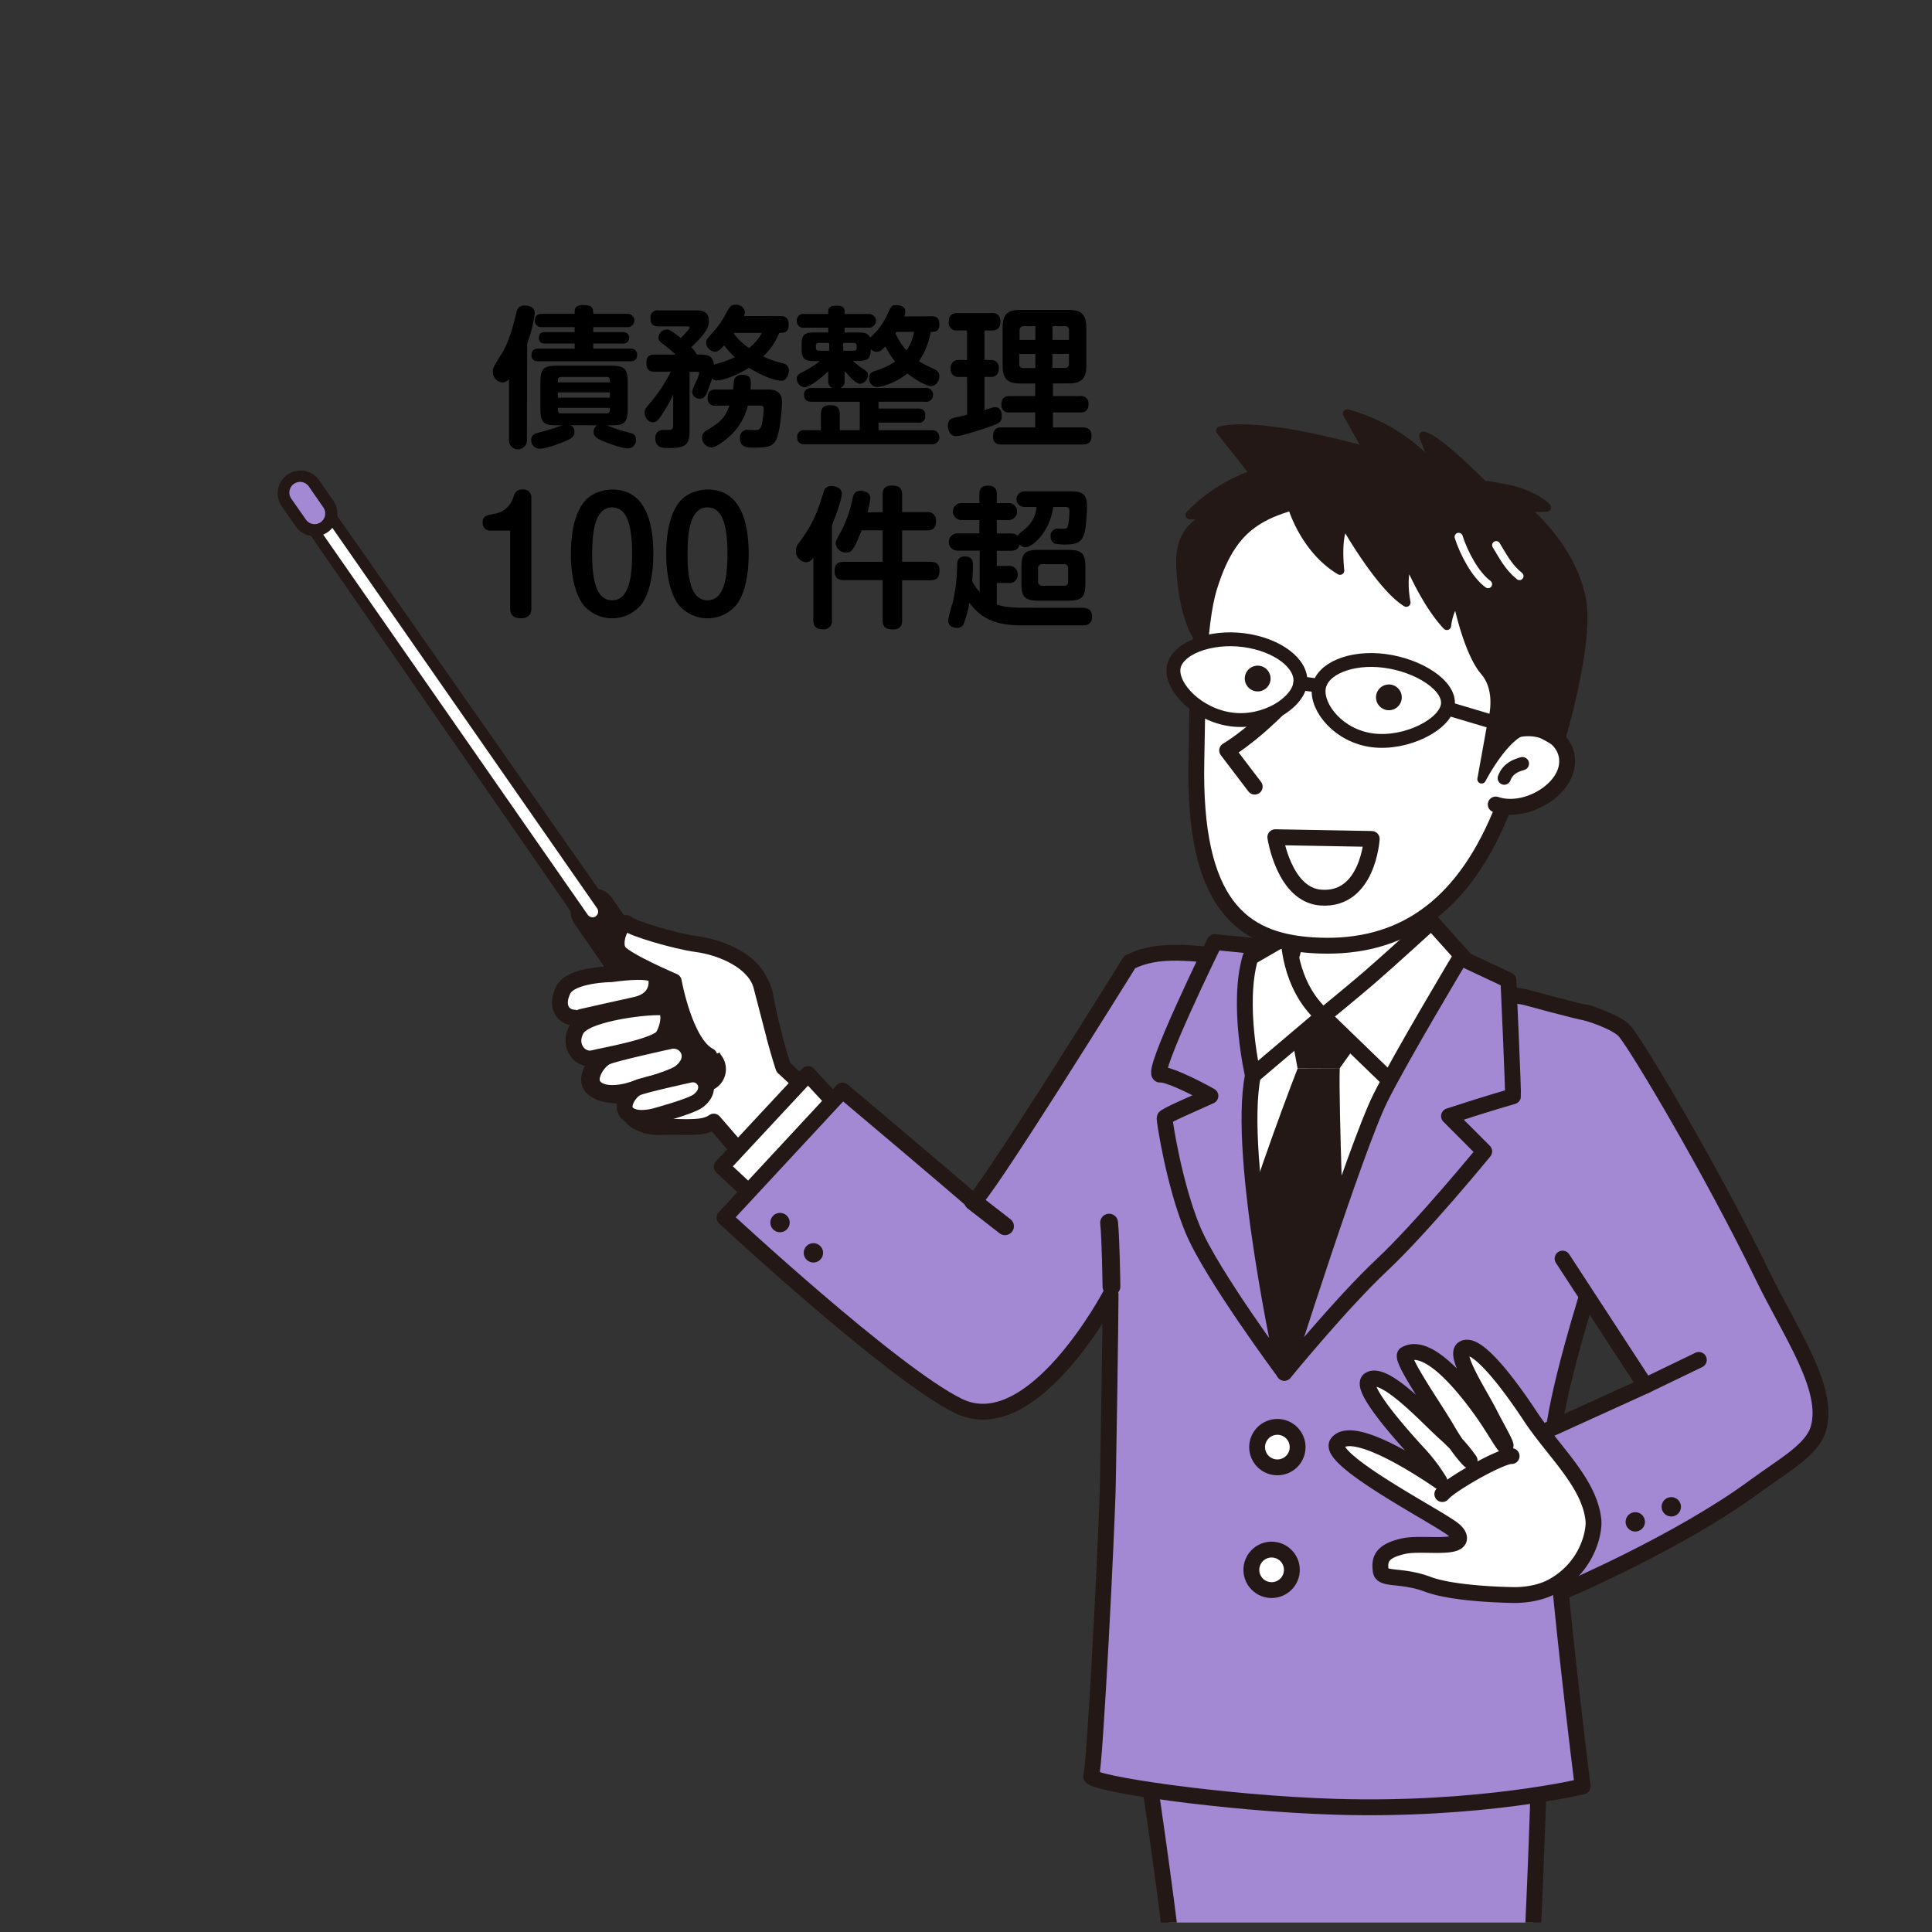 <svg xmlns="http://www.w3.org/2000/svg" xmlns:xlink="http://www.w3.org/1999/xlink" id="&#x30EC;&#x30A4;&#x30E4;&#x30FC;_1" data-name="&#x30EC;&#x30A4;&#x30E4;&#x30FC; 1" viewBox="0 0 600 600"><rect x="0" y="0" width="600" height="600" fill="#333333" stroke="none"/><defs><style>.cls-1,.cls-11,.cls-16,.cls-18{fill:none;}.cls-2{clip-path:url(#clip-path);}.cls-10,.cls-14,.cls-15,.cls-3,.cls-4,.cls-6{fill:#fff;}.cls-10,.cls-11,.cls-12,.cls-13,.cls-14,.cls-15,.cls-16,.cls-17,.cls-3,.cls-4,.cls-9{stroke:#231815;}.cls-10,.cls-11,.cls-12,.cls-13,.cls-14,.cls-15,.cls-16,.cls-17,.cls-18,.cls-3,.cls-4,.cls-9{stroke-linecap:round;stroke-linejoin:round;}.cls-13,.cls-3,.cls-9{stroke-width:4.92px;}.cls-4{stroke-width:4.91px;}.cls-17,.cls-5{fill:#231815;}.cls-12,.cls-13,.cls-7{fill:#f9be00;}.cls-8,.cls-9{fill:#a388d4;}.cls-10,.cls-11{stroke-width:5.69px;}.cls-12{stroke-width:5.53px;}.cls-14{stroke-width:4.1px;}.cls-15,.cls-16{stroke-width:4.3px;}.cls-17{stroke-width:2.66px;}.cls-18{stroke:#fff;stroke-width:2.52px;}</style><clipPath id="clip-path"><rect class="cls-1" x="71.16" y="120.04" width="520.78" height="477.02"></rect></clipPath></defs><title>tanigaki_saimu23</title><g class="cls-2"><path class="cls-3" d="M262,348.3c-1-.34-18.71-16.81-18.71-16.81a179.18,179.18,0,0,1-5.6-22c-1.68-10.06-13.66-15-22.62-14.17s-20.61-2.78-21-1.85c-2.34,5.76,3.77,12.25,5.41,10.81.66-.57-20.44,1.58-21.53,5.9s5,7.32,5,7.32-5,2.52-4.12,7.05,7.35,4.27,7.35,4.27-5.27,5.55-2.35,8.81,10.43,2.5,10.43,2.5-.58,5.9,3.68,8.23,7,1.48,12.34,1.62c5.88.15,9,0,11.38-1.66l15.86,18.33"></path><path class="cls-4" d="M198.71,302.55a10.39,10.39,0,0,0,5.91,5.29,45,45,0,0,0,10.57,1.92s-2.86,5.74,5.95,17.17"></path><path class="cls-4" d="M209.6,333.73s5,1.18,3.33,5.23c-1.34,3.23-9.4,6.3-9.4,6.3"></path><line class="cls-5" x1="184.27" y1="282.91" x2="218.37" y2="332"></line><path class="cls-5" d="M218.38,339.07a7.08,7.08,0,0,1-5.82-3l-34.1-49.09a7.07,7.07,0,0,1,11.62-8.07l34.1,49.1a7.07,7.07,0,0,1-5.8,11.1Z"></path><path class="cls-5" d="M218.37,334.64a2.63,2.63,0,0,1-2.17-1.13l-34.1-49.1a2.64,2.64,0,0,1,4.34-3l34.1,49.09a2.64,2.64,0,0,1-2.17,4.15Z"></path><line class="cls-5" x1="184.27" y1="282.91" x2="218.37" y2="332"></line><line class="cls-6" x1="97.87" y1="159.33" x2="183.99" y2="283.1"></line><path class="cls-5" d="M102.07,156.41l86.46,123.53a5.52,5.52,0,1,1-9.05,6.34l0,0-85.78-124a5.11,5.11,0,0,1,8.39-5.83Z"></path><path class="cls-6" d="M184,284.87a1.8,1.8,0,0,1-1.46-.76L96.42,160.34a1.77,1.77,0,1,1,2.9-2l86.13,123.77a1.78,1.78,0,0,1-1.45,2.78Z"></path><line class="cls-7" x1="93.27" y1="153.11" x2="97.68" y2="159.46"></line><path class="cls-5" d="M97.69,166.53a7.09,7.09,0,0,1-5.82-3l-4.41-6.35a7.07,7.07,0,0,1,11.61-8.07l4.41,6.34a7.06,7.06,0,0,1-5.79,11.11Z"></path><path class="cls-8" d="M97.68,162.78A3.29,3.29,0,0,1,95,161.35L90.55,155A3.32,3.32,0,1,1,96,151.22l4.41,6.35a3.32,3.32,0,0,1-2.72,5.21Z"></path><path class="cls-3" d="M184.6,328.53c1.64-.5,19.21-3.47,21.25-6.68,1.89-3,2.6-8.3,0-8.93s-23.63,1.42-26.72,6.64S180.27,329.84,184.6,328.53Z"></path><path class="cls-3" d="M195.37,338.66s13.07-3.52,15.78-5.56c6-4.49,2-10.76-3-9.78,0,0-17.13,3.71-19.77,4.91s-6,6.29-4,9c2.94,3.88,10.93,1.47,10.93,1.47"></path><path class="cls-3" d="M203.61,346.56s10.91-2.95,13.17-4.64c5-3.75,1.69-9-2.47-8.17,0,0-14.29,3.1-16.5,4.11s-5,5.24-3.32,7.47c2.45,3.24,9.12,1.23,9.12,1.23"></path><path class="cls-3" d="M220.3,327.92c-7.61-3.83-11.06-23.16-11.06-23.16s-14.32-6.1-16.85-9,1-10.45,2.49-8.91,15.26,5.54,21.47,6.36c8.08,1.06,18.13,5.58,20.07,13s4,15.4,4,15.4"></path><path class="cls-3" d="M180.5,315.82s14.27-3.23,16.63-3.72c8.49-1.77,6.81-8.93,6.21-9.34-2.81-1.9-13-.24-13.49-.22,0,0-12.57.1-14.94,4.92s-.36,8.37,3.47,8.59"></path><path class="cls-9" d="M351.23,516.81S363.5,589.67,368,643.28H474s5.94-112.61,4-130.82Z"></path><polyline class="cls-3" points="265.11 348.85 250.93 333.55 224.13 362.34 235.92 373.36"></polyline><path class="cls-9" d="M344.9,402s-24.16,45.92-47.24,34.64C277.08,426.57,225,378.16,225,378.16l36.65-39.49s35.81,30.16,40.57,34.47c1.57,1.42,48.62-74.36,48.62-74.36,9.15-4.57,18.68-2.67,34.3-1.45,7.5.59,85.08,11.5,88.61,12.36.21.06,16.07,4.42,18.87,4.82,8.15,1.16,13.77,22.3,15.31,30.89,2.1,11.66-26.59,81.38-26.18,108.38s9.76,101,9.76,101-31.64,7.66-76.54,6.34c-34.28-1-77.26-7.29-76.1-9.62s5-78,5.2-91.57C344.87,414.41,344.9,402,344.9,402Z"></path><path class="cls-10" d="M439,263.28s-2,28.48,5.54,40.12,6.91,11.4,6.91,11.4S420,353.75,404.5,351.67c-20.18-2.72-23.28-34.93-23.28-34.93s9,1.59,17.13-14.13,2.37-36.69,2.37-36.69"></path><path class="cls-6" d="M381.5,310.87s77.5,7.08,75.17,6.31-57.81,109.13-57.81,109.13-29.65-55.05-26-68.78S384,316.21,381.5,310.87Z"></path><path class="cls-11" d="M444.65,310.58S430.87,374,417.49,389.74a351.85,351.85,0,0,0-22.12,28.71c-16.88-39.58-5.32-109.66-4.85-109.61"></path><polygon class="cls-5" points="399.8 314.75 427.12 316.34 416.03 331.78 402.97 331.78 399.8 314.75"></polygon><path class="cls-5" d="M403,331.78s-13.86,35.63-19,55.83l13.86,34.44,19.8-27.32s-2-52.66-1.59-63Z"></path><path class="cls-9" d="M389.11,334c3.32-16.29,9.24-39.33,9.24-39.33l-21.12-2.11s-20.37,41.53-16.89,41.18c2.18-.22,9.55,3.24,15.57,6.6-5.64,2.58-14.25,6.21-14.25,6.86,0,1.17,3,20.88,8.84,34.84s28.36,44.25,28.36,44.25S384,359.28,389.11,334Z"></path><path class="cls-3" d="M388.32,297.33l11.87-6.86s-.26,15.31,10.69,25.08L389.11,334S384,312,388.32,297.33Z"></path><path class="cls-3" d="M410.88,315.55l21,20.32c.41.17,9-11.25,13.46-19.53,4.67-8.61,9.75-18.57,9.5-18.61l-10.29-11.48s-13.86,12.67-19.4,17.42S410.88,315.55,410.88,315.55Z"></path><circle class="cls-3" cx="396.7" cy="449.42" r="6.29" transform="translate(-169.57 646.11) rotate(-67.72)"></circle><circle class="cls-3" cx="394.92" cy="487.55" r="6.29" transform="translate(-182.82 732.26) rotate(-73.95)"></circle><path class="cls-12" d="M345.17,399.53s-.18-14.37-.73-19.83"></path><line class="cls-12" x1="302.23" y1="373.14" x2="312.11" y2="380.82"></line><path class="cls-5" d="M245.21,379.25a3,3,0,1,1-3.39-2.54A3,3,0,0,1,245.21,379.25Z"></path><path class="cls-5" d="M255.58,388.65a3,3,0,1,1-3.39-2.54A3,3,0,0,1,255.58,388.65Z"></path><path class="cls-9" d="M469.87,340.46c.17-.8-1.42-36.06-1.42-36.06l-14.93-7s-18.38,30.69-24.78,43.5c-7.73,15.45-29.88,85.46-29.88,85.46s17.85-21.83,30.27-33.47,31.81-35.31,31.81-35.31L450,346.62C462.31,342.6,469.87,340.46,469.87,340.46Z"></path><path class="cls-9" d="M492.63,314.51s9.41,2.69,12.09,5.91c3.92,4.71,26.61,42.7,42.89,76.17,8.59,17.65,20.58,34.48,17.16,46.9-1.86,6.77-10.53,11.33-20.2,18.43-23,16.88-58.16,31.91-58.16,31.91L473.25,447.5,511,430.34l-25.73-39.47"></path><line class="cls-13" x1="527.59" y1="422.33" x2="511" y2="430.34"></line><path class="cls-3" d="M375.63,182.11c-3.87,12.33-3.69,36.13-4.08,54-1,44.82,14.2,56,35.86,57.43,25.46,1.71,44.75-9.74,57.29-37.71,6.22-13.88,14.42-39.54,11.56-56.71s-30.86-51-56.89-46.75S382.61,159.84,375.63,182.11Z"></path><path class="cls-3" d="M426,260.54s-1.15,19.24-15.74,18.22C398.77,278,396.06,260,396.06,260Z"></path><path class="cls-3" d="M471,226.6c8.77-2.09,17,3.71,15.51,11.64s-13.28,14.56-22,11.6"></path><path class="cls-3" d="M397.77,219.27c-9.66,9.8-16.67,13.78-16.67,13.78l8.56,11.25"></path><path class="cls-14" d="M467.16,241.66c1.15-3.08,3.64-3.93,5.64-4.51"></path><path class="cls-15" d="M449.64,218.92c-.78,6.06-12.85,12.32-23.36,11s-17.5-10.12-16.72-16.17,9.94-9.87,20.44-8.51S450.42,212.87,449.64,218.92Z"></path><path class="cls-15" d="M403.81,212.18c-.78,6.06-10.83,12.62-21.34,11.26s-18.81-10-18-16,11.24-10,21.75-8.64S404.59,206.13,403.81,212.18Z"></path><line class="cls-16" x1="403.81" y1="212.18" x2="409.35" y2="212.9"></line><line class="cls-16" x1="450.15" y1="220.2" x2="466.75" y2="225.15"></line><path class="cls-5" d="M435.25,215.76a4,4,0,1,1-4.67-3.12A4,4,0,0,1,435.25,215.76Z"></path><path class="cls-5" d="M394.5,209.92a4,4,0,1,1-4.67-3.12A4,4,0,0,1,394.5,209.92Z"></path><path class="cls-17" d="M401.09,156.76s3.65,13.56,15.06,20.43c0,0-1.32-11.2,1.57-14.32,0,0,10.67,19,19,24.25,0,0-1.68-8.14.73-12.53,0,0,5.19,12.69,11.89,19.74a17.56,17.56,0,0,1,3.13-8.27s3.17,16.19,8.55,22.44,2.3,15.79,2.3,15.79L460.13,242h0s9.93-19.25,17.39-14.81l6.82,3.76s9.77-31.64,6.76-45.47c-3.62-16.61-17.76-27.67-17.76-27.67l7-.24s-2.82-3.14-9.81-5.18a81.61,81.61,0,0,0-9.9-1.84s-14.27-14.5-18.59-15.2l4.27,11a55.32,55.32,0,0,0-27.94-17.91L425,140.28s-32.36-9.63-46-6.55l10.61,13.44a50.5,50.5,0,0,0-20.14,12.76l8.32.55s-11.71.43-11.18,15,4.65,21.29,4.65,21.29a54.42,54.42,0,0,1,10.21-27.28C392.67,154.74,401.09,156.76,401.09,156.76Z"></path><path class="cls-18" d="M453,166.72c1.56,4.95,5.16,11.83,9.13,14.69"></path><path class="cls-18" d="M464.65,169.3c2.13,3.45,3.69,6.73,7.23,9.6"></path><path class="cls-3" d="M494.84,472c-1.24-11.53-12.4-21.27-19.48-32-6.7-10.15-17-23.93-21-21.11-2.83,2,5.05,13.85,8.27,20.16,2.49,4.89,5.42,9.81,4.89,10s-3.57-5.53-7.37-10.84c-7.52-10.5-17.42-21.25-23.69-17.61-1.9,1.1,9.14,16.75,13,23.43s6.94,9.54,6.94,9.54a48.69,48.69,0,0,0-7.63-8.48c-5.26-4.69-18.75-19.59-23.47-16.59-3.55,2.26,10.68,17.92,15.15,22.82a53,53,0,0,1,6.6,8.7s-26.28-18.56-31.66-11.93c-3.76,4.63,26.76,20.75,34.32,25.76.74.5,3.7,2.27,3.39,4.08-.55,3.2-11.76,1.08-17.06,2.21-7.62,1.63-7.58,4.69-7.25,7.68s6.36,1.09,14.69,4.22,26.14,3.3,26.14,3.3,7,.41,12.64-2.72C493,486.67,495.25,475.78,494.84,472Z"></path><path class="cls-3" d="M447.92,464c2.43-3,18.41-12.06,21.53-11.8"></path><path class="cls-5" d="M510.82,472.2a3,3,0,1,1-3.39-2.54A3,3,0,0,1,510.82,472.2Z"></path><path class="cls-5" d="M522,467.52a3,3,0,1,1-3.38-2.54A3,3,0,0,1,522,467.52Z"></path></g><path d="M163.65,136.57a2.8,2.8,0,1,1-5.59,0v-18.8a2.63,2.63,0,0,1-2,1,3.24,3.24,0,0,1-3-3.48c0-1.08.28-1.5,2.72-5.4s3.67-9.12,4.65-13a2.31,2.31,0,0,1,2.64-2c1.17,0,3,.42,3,2.35a42.13,42.13,0,0,1-2.35,9.49Zm13.59-4.52a2.25,2.25,0,0,1,1.17,2.07c0,1.41-.89,2.07-3.15,3-4.84,2-6.95,2.21-7.61,2.21a2.59,2.59,0,0,1-2.68-2.63c0-1.74,1.27-2.07,2.3-2.35a73.91,73.91,0,0,0,7.33-2.26H173c-4.19,0-5.17-.84-5.17-5.26v-8c0-4.22.84-5.26,5.17-5.26h16.78c4.27,0,5.16,1,5.16,5.26v8c0,4.33-.89,5.26-5.16,5.26h-1.37a55.29,55.29,0,0,0,7.1,2.31c.94.23,2,.52,2,2.11a2.52,2.52,0,0,1-2.68,2.73c-1.55,0-6.16-1.55-8.36-2.63-1.27-.61-2.12-1.18-2.12-2.45a2.33,2.33,0,0,1,1.08-2.07Zm17.48-34.59a2.08,2.08,0,1,1,0,4.14H184.24v1.55h9.26a1.77,1.77,0,1,1,0,3.53h-9.26v1.59h11.51a1.86,1.86,0,0,1,2.12,2c0,1.46-.85,1.92-2.12,1.92H167.18c-.61,0-2.12,0-2.12-1.92,0-1.6,1-2,2.12-2h11.28v-1.59H169.2a1.6,1.6,0,0,1-1.83-1.74c0-1.55,1-1.79,1.83-1.79h9.26V101.6H168.35a2,2,0,0,1-2.25-2.07c0-1.78,1.27-2.07,2.25-2.07h10.11c0-1.55,0-2.72,2.68-2.72s3.1.75,3.1,2.72Zm-20.4,19.6c-1.08,0-1.08.75-1.08,1.69h16.17c0-.94,0-1.69-1.08-1.69Zm15.09,4.8H173.24v1.64h16.17Zm-16.17,4.79c0,1,0,1.74,1.08,1.74h14c1.08,0,1.08-.71,1.08-1.74Z"></path><path d="M242.42,98.17c1.79,0,2.5.75,2.5,2.77,0,2.45-1.56,2.45-2.92,2.45a21.34,21.34,0,0,1-5,7.33,33.67,33.67,0,0,0,6,2.07,2.25,2.25,0,0,1,2,2.16c0,1.22-.61,3.29-2.35,3.29s-5.31-1.13-10.05-4c-5.74,3.47-9.22,3.9-9.87,3.9a1.61,1.61,0,0,1-1.56-.71c-.23.85-.61,1.88-1.45,4.14-.66,1.69-1.27,2.25-2.4,2.25a2.25,2.25,0,0,1-2.35-2.06c0-.62.19-.94,1.18-3.15a10.66,10.66,0,0,0,1-2.73c0-.42-.51-.42-.7-.42h-2.3v18.37c0,4.33-1.18,5.31-6.49,5.31-1.79,0-4.14,0-4.14-3a2.37,2.37,0,0,1,2.17-2.64l2.16,0c1.17,0,1.22-.89,1.22-1.5v-9.4a60.35,60.35,0,0,1-3.24,5.78c-1.23,1.93-1.93,2.77-3.1,2.77-1.42,0-2.54-1.6-2.54-3,0-.94,0-1,2.44-3.9a45.38,45.38,0,0,0,5.69-8.83h-5.08c-1.88,0-2.49-.85-2.49-2.82,0-2.49,1.79-2.49,2.49-2.49h6.58c-.8-.75-1.69-1.51-2.72-2.35-2.35-1.84-2.59-2-2.59-2.92a2.61,2.61,0,0,1,2.54-2.49c.75,0,1,0,4.37,2.63.56-.61,2.73-2.72,2.73-3.19s-.47-.42-.66-.42H204.5c-2,0-2.49-1-2.49-2.64a2.15,2.15,0,0,1,2.49-2.35h11.56c1.17,0,4.09,0,4.09,3.2,0,2-.75,3.76-5.5,8.27a7.14,7.14,0,0,1,1.74,2.26h.66c2.16,0,4.32,0,4.65,3.1.19,0,.28-.09.7-.19a31.75,31.75,0,0,0,5.83-2.11,24.57,24.57,0,0,1-3.34-3.67c-1.08,1.18-1.83,2-2.82,2a3,3,0,0,1-2.77-2.77c0-.94.24-1.22,2.35-3.57a26.78,26.78,0,0,0,3.67-5.26c1.36-2.49,1.64-3,3.15-3a2.62,2.62,0,0,1,2.86,2.3,3.72,3.72,0,0,1-.28,1.22ZM222.31,126a2.22,2.22,0,0,1-2.54-2.5c0-2.53,1.83-2.53,2.54-2.53h5.36c.28-2.78.28-3.06.51-3.48a2.57,2.57,0,0,1,2.4-1.08c2.59,0,2.59,1.5,2.59,2.39,0,.38,0,1.27-.1,2.17h5c1.69,0,4.79,0,4.79,3.9,0,.94-.47,9.16-1.83,11.75-1.08,2.06-2.77,2.39-6.81,2.39-2,0-4.42,0-4.42-2.86a2.34,2.34,0,0,1,2.68-2.64c.42,0,2.35.1,2.77,0,.8-.14,1.08-.75,1.32-1.64a30,30,0,0,0,.61-4.7c0-.85-.14-1.22-1.32-1.22h-3.62a19,19,0,0,1-6.15,10c-.19.14-3.43,3-5.17,3a3,3,0,0,1-2.87-3.19c0-.94.42-1.51,1.5-2.16,3.58-2.12,5.55-3.53,7-7.66ZM228,103.39l-.14.18a20.89,20.89,0,0,0,4.74,4.52,14.58,14.58,0,0,0,4-4.7Z"></path><path d="M289.42,98.22c1.88,0,2.31,1,2.31,2.58,0,2.26-1.46,2.26-2.68,2.26a24.06,24.06,0,0,1-3.67,9.16,41.86,41.86,0,0,0,4.47,2.26c1,.52,1.88,1,1.88,2.3s-.85,3.1-2.68,3.1c-1.22,0-4.65-1.78-7.24-3.9-4.23,3.34-8.27,4.19-9.54,4.19a2.55,2.55,0,0,1-2.35-2.78c0-1.6,1-1.93,2.3-2.35a20.59,20.59,0,0,0,5.78-2.77,25.31,25.31,0,0,1-3.05-4.7c-1.13,1.17-1.65,1.69-2.68,1.69a2.5,2.5,0,0,1-1.83-.84c-.1,2.86-.66,3.66-4,3.66h-1.55a25.91,25.91,0,0,0,2.86,2.3c1.51,1,1.79,1.23,1.79,2.17a2.69,2.69,0,0,1-2.4,2.63c-1.41,0-3.62-2.54-4.84-4v3a2.14,2.14,0,0,1-1.36,2.31h26.36a2.16,2.16,0,1,1,0,4.27H272.83v2.12h12.36c1.7,0,2.17.84,2.17,2.3a1.89,1.89,0,0,1-2.17,2.07H272.83v2.35h16.45a2.2,2.2,0,1,1,0,4.37H250c-.75,0-2.44-.05-2.44-2.21a2.07,2.07,0,0,1,2.44-2.16h4.94v-4.89c0-1.88.61-2.87,3.1-2.87,2.68,0,2.77,1.84,2.77,2.87v4.89H267v-8.84h-14.9c-1.17,0-2.39-.28-2.39-2.16s1.55-2.11,2.39-2.11h6.44a2.16,2.16,0,0,1-1.32-2.31v-2.91c-2.58,2.58-6,5-7.37,5a2.7,2.7,0,0,1-2.4-2.68c0-1,.56-1.41,1.36-1.83a29.12,29.12,0,0,0,5.78-3.62H253c-2.4,0-4.05-.23-4.05-3.52v-1.84c0-3.33,1.65-3.52,4.05-3.52h4.22v-1.5h-7.42a2,2,0,0,1-2.35-2.12,2,2,0,0,1,2.35-2.12h7.42v-.84c0-1.18.57-1.74,2.82-1.74,1.37,0,2.26.47,2.26,1.69v.89h7.38a2.13,2.13,0,1,1,0,4.24h-7.38v1.5h4.14c1.5,0,3.14,0,3.8,1.64a1.74,1.74,0,0,1,.24-.28,20.57,20.57,0,0,0,5-6.77c1.22-2.67,1.41-3.1,2.86-3.1s2.82.61,2.82,2a3.73,3.73,0,0,1-.37,1.55Zm-31.91,10.71v-2.44h-3.19a.84.84,0,0,0-.94.94c0,.84,0,1.5.94,1.5Zm4.37,0h3.25a.84.84,0,0,0,.94-.94c0-.84,0-1.5-.94-1.5h-3.25Zm16.5-5.87c-.14.19-.14.23-.28.42a19.42,19.42,0,0,0,3.43,5.36,14.79,14.79,0,0,0,2.35-5.78Z"></path><path d="M300.33,117.06h-2.54a2.3,2.3,0,0,1-2.54-2.58,2.35,2.35,0,0,1,2.54-2.68h2.54v-9.17h-3a2.36,2.36,0,0,1-2.68-2.67c0-2.31,1.37-2.73,2.68-2.73H308c.71,0,2.68,0,2.68,2.68,0,1.83-.89,2.72-2.58,2.72h-2.35v9.17h2a2.32,2.32,0,0,1,2.44,2.63c0,1.5-.7,2.63-2.44,2.63h-2v10.3c2.53-.8,2.77-.9,3.29-.9,1.55,0,2.06,1.37,2.06,2.68,0,2.16-.56,2.3-6,4.14-1.88.61-6.58,2.16-8.23,2.16s-2.49-1.65-2.49-3.24c0-2,1.27-2.31,2.31-2.54s2.86-.66,3.66-.89ZM327,123h8.41a2.29,2.29,0,0,1,2.63,2.54c0,2.45-1.74,2.54-2.63,2.54H327v4.65h9.16c1.74,0,2.82.75,2.82,2.63s-.89,2.68-2.82,2.68H311c-1.18,0-2.59-.33-2.59-2.53s1.13-2.78,2.59-2.78h10.48v-4.65h-7.9a2.2,2.2,0,0,1-2.58-2.44c0-2.17,1.17-2.64,2.58-2.64h7.9v-3.9h-4.7c-3.85,0-5.4-1.45-5.4-5.45V101.7c0-3.91,1.45-5.46,5.4-5.46h15.13c3.76,0,5.45,1.37,5.45,5.46v11.93c0,3.76-1.36,5.45-5.45,5.45H327Zm-5.46-17.43v-4.28H318c-1.12,0-1.36.71-1.36,1.41v2.87Zm0,4.37h-5v3a1.19,1.19,0,0,0,1.36,1.36h3.62Zm5.31-4.37H332v-2.87a1.23,1.23,0,0,0-1.37-1.41h-3.76Zm0,4.37v4.32h3.76a1.22,1.22,0,0,0,1.37-1.36v-3Z"></path><path d="M152.19,164.79a2.33,2.33,0,0,1-2.3-2.54c0-2,1.08-2.21,3.9-2.72a7.32,7.32,0,0,0,5.64-5.12c.47-1.32.84-2.4,2.86-2.4a2.46,2.46,0,0,1,2.73,2.16v34.68c0,.76,0,3.15-3.2,3.15-1.88,0-3.38-.61-3.38-3.15V164.79Z"></path><path d="M202.9,172c0,2.92-.24,11-3.67,15.65a11.69,11.69,0,0,1-18.23,0c-3.43-4.79-3.71-12.64-3.71-15.65,0-3.43.32-10.9,3.71-15.6,2.68-3.76,7.24-4.37,9.12-4.37C201.44,152,202.9,164.37,202.9,172Zm-19,0c0,8.13,1.27,14.43,6.21,14.43s6.2-6.39,6.2-14.43-1.27-14.43-6.2-14.43S183.91,163.9,183.91,172Z"></path><path d="M232.51,172c0,2.92-.24,11-3.67,15.65a11.69,11.69,0,0,1-18.23,0c-3.43-4.79-3.71-12.64-3.71-15.65,0-3.43.32-10.9,3.71-15.6,2.68-3.76,7.24-4.37,9.12-4.37C231.05,152,232.51,164.37,232.51,172Zm-19,0c0,8.13,1.27,14.43,6.21,14.43s6.2-6.39,6.2-14.43-1.27-14.43-6.2-14.43S213.52,163.9,213.52,172Z"></path><path d="M258.36,192.52a2.55,2.55,0,0,1-2.77,2.91c-2.54,0-3-1.36-3-2.91V173.2a2.85,2.85,0,0,1-2.3,1.41,3.41,3.41,0,0,1-3.11-3.57,3.91,3.91,0,0,1,1-2.54c4.65-6.25,5.73-9.82,7.61-15.74a2.28,2.28,0,0,1,2.45-1.79c1.08,0,3.19.43,3.19,2.35,0,1.46-1.45,5.88-3.05,9.73Zm15.74-33.46V153.7c0-1,.1-2.91,2.82-2.91,2.31,0,3.25.75,3.25,2.91v5.36h7.66a2.48,2.48,0,0,1,2.86,2.68c0,2-.75,3-2.86,3h-7.66v9.73h8.74c1.08,0,2.86.18,2.86,2.63,0,2.16-.7,3.1-2.91,3.1h-8.69v12.36c0,1-.1,2.91-2.78,2.91-2.39,0-3.29-.8-3.29-2.91V180.16h-12c-.75,0-2.91,0-2.91-2.68,0-2.16.79-3,2.91-3h12V164.7h-6.53c-2.54,6.58-3.34,6.91-4.84,6.91a3.22,3.22,0,0,1-3.2-2.82c0-.71.05-.8,1.79-4a37.84,37.84,0,0,0,3.43-9.91c.33-1.32.66-2.45,2.54-2.45,1.17,0,3,.52,3,2.26a26.11,26.11,0,0,1-.89,4.42Z"></path><path d="M336.28,188.76c1,0,2.87.28,2.87,2.68,0,2.68-1.93,2.77-2.91,2.77H317.06c-8,0-12.5-2.25-16-7.05a35.59,35.59,0,0,1-1.74,6.49,2.16,2.16,0,0,1-2.17,1.36c-.79,0-2.72-.38-2.72-2.35a47.4,47.4,0,0,1,1.41-5.4,53.73,53.73,0,0,0,1.41-11.66c0-1,0-2.77,2.44-2.77s2.45,1.64,2.45,2.63a41.89,41.89,0,0,1-.24,5,16.46,16.46,0,0,0,2.35,3.43V171h-6.67a2.69,2.69,0,1,1,0-5.36h6.58V161.5h-5.36a2.64,2.64,0,1,1,0-5.26h5.36v-2.87c0-.66,0-2.54,2.68-2.54s2.72,1.84,2.72,2.54v2.87H313a2.64,2.64,0,1,1,0,5.26h-3.43v4.18h4.28c1.5,0,1.93.43,2.25.76.15-.47.15-.47,2-2a9.69,9.69,0,0,0,3.8-7H318.1a2.42,2.42,0,1,1,0-4.84h14.47c3,0,5,.42,5,4.56,0,2-.23,6.67-.84,8.55s-1.37,3.39-5.64,3.39a17.2,17.2,0,0,1-3.58-.29,2.31,2.31,0,0,1-1.22-2.16,2.18,2.18,0,0,1,2.54-2.44c1.93,0,2.12,0,2.44-.24.71-.51.85-4.32.85-5.31,0-.7-.19-1.22-1.41-1.22h-3.62c-1.08,7.85-6.48,12.5-8.6,12.5a2.36,2.36,0,0,1-1.83-.89c-.42,1.78-1.69,2-2.82,2h-4.28v4.7h3.62a2.56,2.56,0,0,1,2.87,2.68,2.5,2.5,0,0,1-2.87,2.63h-3.62v6.68c1,.32,3,1,7.94,1Zm.8-7.85c0,4.61-1,5.64-5.64,5.64h-8.65c-4.51,0-5.59-1-5.59-5.64v-4.56c0-4.6,1.08-5.59,5.59-5.59h8.65c4.56,0,5.64,1,5.64,5.59Zm-5.36-4.28a1.23,1.23,0,0,0-1.36-1.41h-6.63a1.23,1.23,0,0,0-1.36,1.41v3.91a1.23,1.23,0,0,0,1.36,1.36h6.63a1.21,1.21,0,0,0,1.36-1.36Z"></path></svg>